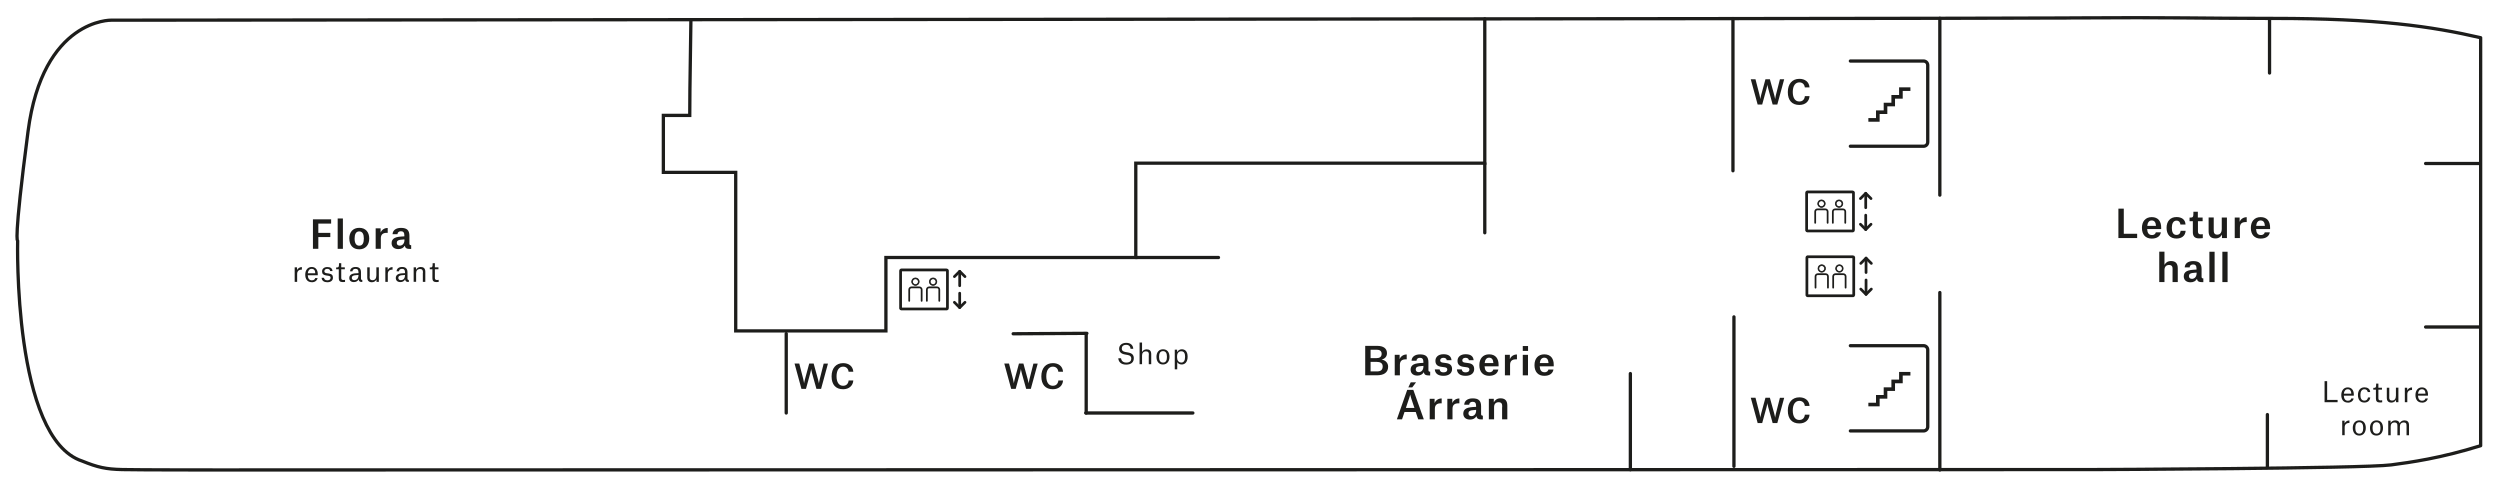 <?xml version="1.0" encoding="UTF-8"?>
<svg xmlns="http://www.w3.org/2000/svg" viewBox="0 0 454.73 88.51">
  <defs>
    <style>.m,.n,.o,.p,.q{fill:none;}.r,.s{fill:#1d1d1b;}.s{stroke-width:.13px;}.s,.n,.o,.p,.q{stroke:#1d1d1b;}.s,.o,.p{stroke-miterlimit:10;}.n{stroke-width:.5px;}.n,.o,.p{stroke-linecap:round;}.n,.q{stroke-linejoin:round;}.o,.q{stroke-width:.6px;}.p{stroke-width:.6px;}</style>
  </defs>
  <g id="b">
    <polyline class="p" points="125.67 3.58 125.49 16.33 125.49 16.33 125.46 20.99 120.66 20.99 120.66 31.35 133.82 31.35 133.82 60.19 161.14 60.19 161.14 46.84 206.59 46.84 206.59 29.68 270.07 29.68 270.07 3.44"></polyline>
    <rect class="m" x="430.73" y="28.61" width="12.3" height="10.1"></rect>
    <rect class="m" x="430.42" y="50.13" width="12.61" height="9.97"></rect>
  </g>
  <g id="e">
    <path class="q" d="m376.49,3.27c-20.19.13-356.22.4-356.22.4,0,0-12.48-.34-15.17,20.23-2.7,20.57-1.89,19.9-1.89,19.9,0,0-.88,35.95,11.73,40.06,2.83,1.15,4.32,1.48,7.28,1.55,2.97.07,17.13.07,17.13.07l341.45-.07s49.01-.18,54.13-.85c3.54-.47,8.96-1.21,16.28-3.49V6.86c-8.95-2.07-18.83-3.51-37.59-3.51-14.34,0-16.95-.22-37.14-.09Z"></path>
  </g>
  <g id="f">
    <line class="p" x1="412.81" y1="3.44" x2="412.81" y2="13.28"></line>
    <line class="p" x1="451.05" y1="29.74" x2="441.2" y2="29.74"></line>
    <line class="p" x1="451.05" y1="59.48" x2="441.2" y2="59.48"></line>
    <line class="p" x1="197.49" y1="75.12" x2="216.97" y2="75.12"></line>
    <line class="p" x1="412.42" y1="75.41" x2="412.42" y2="84.82"></line>
    <line class="p" x1="352.84" y1="3.33" x2="352.84" y2="35.49"></line>
    <line class="p" x1="352.84" y1="53.21" x2="352.84" y2="85.48"></line>
    <line class="p" x1="315.21" y1="3.38" x2="315.21" y2="31.06"></line>
    <line class="p" x1="315.39" y1="57.64" x2="315.39" y2="84.82"></line>
    <line class="p" x1="270.07" y1="29.68" x2="270.07" y2="42.34"></line>
    <line class="p" x1="206.59" y1="46.84" x2="221.63" y2="46.84"></line>
    <line class="p" x1="184.29" y1="60.71" x2="197.69" y2="60.63"></line>
    <line class="p" x1="197.57" y1="60.68" x2="197.57" y2="75.12"></line>
    <line class="p" x1="143.01" y1="60.68" x2="143.01" y2="75.12"></line>
    <line class="p" x1="296.55" y1="67.95" x2="296.55" y2="85.43"></line>
  </g>
  <g id="g">
    <path class="r" d="m339.84,21.48v.66h2.05v-1.4s1.4,0,1.4,0v-1.4s1.4,0,1.4,0v-1.4h1.4v-1.4h1.4s0-.66,0-.66h-2.06s0,1.4,0,1.4h-1.4v1.4h-1.4s0,1.4,0,1.4h-1.4s0,1.4,0,1.4h-1.39Z"></path>
    <path class="o" d="m336.57,26.6h13.31c.42,0,.76-.34.76-.76v-13.98c0-.42-.34-.76-.76-.76h-13.31"></path>
    <path class="r" d="m339.84,73.25v.66h2.05v-1.4s1.4,0,1.4,0v-1.4s1.4,0,1.4,0v-1.4h1.4v-1.4h1.4s0-.66,0-.66h-2.06s0,1.4,0,1.4h-1.4v1.4h-1.4s0,1.4,0,1.4h-1.4s0,1.4,0,1.4h-1.39Z"></path>
    <path class="o" d="m336.57,78.38h13.31c.42,0,.76-.34.76-.76v-13.98c0-.42-.34-.76-.76-.76h-13.31"></path>
  </g>
  <g id="h">
    <line class="n" x1="339.36" y1="35.16" x2="339.36" y2="37.78"></line>
    <polyline class="n" points="338.4 40.79 339.36 41.75 340.32 40.79"></polyline>
    <polyline class="n" points="338.4 36.12 339.36 35.16 340.32 36.12"></polyline>
    <line class="n" x1="339.36" y1="41.75" x2="339.36" y2="39.14"></line>
    <path class="n" d="m337,34.91h-8.26s-.07.01-.09.04h0s-.04.06-.04.09v6.84s.01.07.04.09c.02.02.05.04.09.04h8.26s.07-.01.09-.04c.02-.02.04-.06.04-.09v-6.84s-.01-.07-.04-.09c-.02-.02-.06-.04-.09-.04h0Z"></path>
    <path class="s" d="m331.31,37.72c-.37,0-.68-.3-.68-.68s.3-.68.68-.68.68.3.68.68-.3.68-.68.68Zm0-1.2c-.29,0-.53.24-.53.53s.24.53.53.53.53-.24.53-.53-.24-.53-.53-.53Z"></path>
    <path class="r" d="m332.02,37.92h-1.44c-.32,0-.57.26-.57.57v2.05c0,.09.07.16.16.16s.16-.07.16-.16v-2.05c0-.14.11-.25.25-.25h1.44c.14,0,.25.11.25.25v2.05c0,.09.07.16.16.16s.16-.07.16-.16v-2.05c0-.32-.26-.57-.57-.57Z"></path>
    <path class="s" d="m334.51,37.72c-.37,0-.68-.3-.68-.68s.3-.68.68-.68.68.3.68.68-.3.68-.68.68Zm0-1.2c-.29,0-.53.24-.53.53s.24.53.53.53.53-.24.53-.53-.24-.53-.53-.53Z"></path>
    <path class="r" d="m335.23,37.92h-1.44c-.32,0-.57.26-.57.57v2.05c0,.09.07.16.16.16s.16-.07.16-.16v-2.05c0-.14.11-.25.25-.25h1.44c.14,0,.25.11.25.25v2.05c0,.09.07.16.16.16s.16-.07.16-.16v-2.05c0-.32-.26-.57-.57-.57Z"></path>
    <line class="n" x1="339.42" y1="46.95" x2="339.42" y2="49.57"></line>
    <polyline class="n" points="338.46 52.58 339.42 53.54 340.38 52.58"></polyline>
    <polyline class="n" points="338.46 47.91 339.42 46.95 340.38 47.91"></polyline>
    <line class="n" x1="339.42" y1="53.54" x2="339.42" y2="50.93"></line>
    <path class="n" d="m337.05,46.7h-8.26s-.07.01-.09.04h0s-.04.06-.04.09v6.84s.01.07.04.09c.02.02.05.04.09.04h8.26s.07-.01.09-.04c.02-.02.04-.06.04-.09v-6.84s-.01-.07-.04-.09c-.02-.02-.06-.04-.09-.04h0Z"></path>
    <path class="s" d="m331.36,49.51c-.37,0-.68-.3-.68-.68s.3-.68.68-.68.68.3.68.68-.3.68-.68.68Zm0-1.2c-.29,0-.53.24-.53.53s.24.53.53.53.53-.24.53-.53-.24-.53-.53-.53Z"></path>
    <path class="r" d="m332.08,49.71h-1.44c-.32,0-.57.26-.57.57v2.05c0,.09.07.16.16.16s.16-.07.16-.16v-2.05c0-.14.11-.25.25-.25h1.44c.14,0,.25.11.25.25v2.05c0,.09.07.16.16.16s.16-.07.16-.16v-2.05c0-.32-.26-.57-.57-.57Z"></path>
    <path class="s" d="m334.57,49.51c-.37,0-.68-.3-.68-.68s.3-.68.68-.68.68.3.68.68-.3.68-.68.68Zm0-1.2c-.29,0-.53.24-.53.53s.24.53.53.53.53-.24.53-.53-.24-.53-.53-.53Z"></path>
    <path class="r" d="m335.29,49.71h-1.44c-.32,0-.57.26-.57.57v2.05c0,.09.07.16.16.16s.16-.07.16-.16v-2.05c0-.14.11-.25.25-.25h1.44c.14,0,.25.11.25.25v2.05c0,.09.07.16.16.16s.16-.07.16-.16v-2.05c0-.32-.26-.57-.57-.57Z"></path>
    <line class="n" x1="174.56" y1="49.36" x2="174.56" y2="51.97"></line>
    <polyline class="n" points="173.6 54.99 174.56 55.95 175.52 54.99"></polyline>
    <polyline class="n" points="173.6 50.31 174.56 49.35 175.52 50.31"></polyline>
    <line class="n" x1="174.56" y1="55.94" x2="174.56" y2="53.33"></line>
    <path class="n" d="m172.2,49.1h-8.26s-.07.01-.09.04h0s-.04.06-.04.09v6.84s.01.07.04.09c.02.02.05.04.09.04h8.26s.07-.01.09-.04c.02-.02.04-.06.04-.09v-6.84s-.01-.07-.04-.09c-.02-.02-.06-.04-.09-.04h0Z"></path>
    <path class="s" d="m166.51,51.91c-.37,0-.68-.3-.68-.68s.3-.68.68-.68.68.3.68.68-.3.68-.68.68Zm0-1.2c-.29,0-.53.24-.53.53s.24.53.53.53.53-.24.53-.53-.24-.53-.53-.53Z"></path>
    <path class="r" d="m167.23,52.11h-1.44c-.32,0-.57.26-.57.57v2.05c0,.09.07.16.16.16s.16-.07.16-.16v-2.05c0-.14.11-.25.25-.25h1.44c.14,0,.25.11.25.25v2.05c0,.09.07.16.16.16s.16-.07.16-.16v-2.05c0-.32-.26-.57-.57-.57Z"></path>
    <path class="s" d="m169.72,51.91c-.37,0-.68-.3-.68-.68s.3-.68.68-.68.68.3.68.68-.3.68-.68.68Zm0-1.2c-.29,0-.53.24-.53.53s.24.53.53.53.53-.24.53-.53-.24-.53-.53-.53Z"></path>
    <path class="r" d="m170.44,52.11h-1.44c-.32,0-.57.26-.57.57v2.05c0,.09.07.16.16.16s.16-.07.16-.16v-2.05c0-.14.11-.25.25-.25h1.44c.14,0,.25.11.25.25v2.05c0,.09.07.16.16.16s.16-.07.16-.16v-2.05c0-.32-.26-.57-.57-.57Z"></path>
  </g>
  <g id="j">
    <path class="r" d="m145.77,70.71l-1.25-4.59h.86l.73,2.84c.12.46.14.76.14.76h.01s.03-.29.16-.75l.77-2.84h.81l.78,2.84c.13.46.17.76.17.76h.01s.03-.29.14-.75l.72-2.84h.78l-1.25,4.59h-.85l-.8-2.88c-.13-.46-.15-.73-.15-.73h-.01s-.02.26-.15.72l-.79,2.89h-.86Z"></path>
    <path class="r" d="m152.16,68.44c0,1.1.44,1.73,1.19,1.73.64,0,.95-.42,1.01-.97h.85c-.06.94-.76,1.6-1.85,1.6-1.34,0-2.1-.83-2.1-2.34s.82-2.41,2.1-2.41c1,0,1.77.53,1.85,1.56h-.86c-.05-.51-.4-.92-.99-.92-.73,0-1.2.64-1.2,1.75Z"></path>
    <path class="r" d="m183.92,70.71l-1.25-4.59h.86l.73,2.84c.12.46.14.76.14.76h.01s.03-.29.16-.75l.77-2.84h.81l.78,2.84c.13.46.17.76.17.76h.01s.03-.29.14-.75l.72-2.84h.78l-1.25,4.59h-.85l-.8-2.88c-.13-.46-.15-.73-.15-.73h-.01s-.02.26-.15.72l-.79,2.89h-.86Z"></path>
    <path class="r" d="m190.31,68.44c0,1.1.44,1.73,1.19,1.73.64,0,.95-.42,1.01-.97h.85c-.06.94-.76,1.6-1.85,1.6-1.34,0-2.1-.83-2.1-2.34s.82-2.41,2.1-2.41c1,0,1.77.53,1.85,1.56h-.86c-.05-.51-.4-.92-.99-.92-.73,0-1.2.64-1.2,1.75Z"></path>
    <path class="r" d="m319.7,19.01l-1.25-4.59h.86l.73,2.84c.12.46.14.75.14.75h.01s.03-.29.16-.75l.77-2.84h.81l.78,2.84c.13.46.17.75.17.75h.01s.03-.29.14-.75l.72-2.84h.78l-1.25,4.59h-.85l-.8-2.88c-.13-.46-.15-.73-.15-.73h-.01s-.02.26-.15.72l-.79,2.89h-.86Z"></path>
    <path class="r" d="m326.09,16.73c0,1.1.44,1.73,1.19,1.73.64,0,.95-.42,1.01-.97h.85c-.06.94-.75,1.6-1.85,1.6-1.34,0-2.1-.83-2.1-2.34s.82-2.41,2.1-2.41c1,0,1.77.53,1.85,1.56h-.86c-.05-.51-.4-.92-.99-.92-.73,0-1.2.64-1.2,1.75Z"></path>
    <path class="r" d="m319.7,76.93l-1.25-4.59h.86l.73,2.84c.12.46.14.76.14.76h.01s.03-.29.16-.75l.77-2.84h.81l.78,2.84c.13.46.17.76.17.76h.01s.03-.29.14-.75l.72-2.84h.78l-1.25,4.59h-.85l-.8-2.88c-.13-.46-.15-.73-.15-.73h-.01s-.02.26-.15.72l-.79,2.89h-.86Z"></path>
    <path class="r" d="m326.09,74.66c0,1.1.44,1.73,1.19,1.73.64,0,.95-.42,1.01-.97h.85c-.06.94-.75,1.6-1.85,1.6-1.34,0-2.1-.83-2.1-2.34s.82-2.41,2.1-2.41c1,0,1.77.53,1.85,1.56h-.86c-.05-.51-.4-.92-.99-.92-.73,0-1.2.64-1.2,1.75Z"></path>
  </g>
  <g id="l">
    <path class="r" d="m205.64,63.43c-.04-.38-.26-.71-.8-.71s-.8.29-.8.66.19.55.64.64l.54.1c.75.13,1.01.5,1.01,1.05,0,.7-.48,1.15-1.39,1.15s-1.39-.48-1.43-1.15h.49c.06.41.34.78.96.78.68,0,.91-.33.91-.74,0-.33-.18-.56-.65-.64l-.54-.1c-.75-.14-1.02-.54-1.02-1.04,0-.62.51-1.07,1.3-1.07s1.23.43,1.27,1.08h-.48Z"></path>
    <path class="r" d="m208.97,64.6c0-.19,0-.4-.1-.52-.09-.12-.24-.17-.42-.17-.49,0-.72.31-.72.75v1.58h-.45v-3.94h.45v1.74h0c.12-.26.4-.5.83-.5.51,0,.84.24.84.87v1.84h-.45v-1.63Z"></path>
    <path class="r" d="m210.35,64.91c0-.82.45-1.38,1.19-1.38.79,0,1.18.57,1.18,1.38s-.45,1.39-1.19,1.39-1.18-.56-1.18-1.39Zm.47,0c0,.65.22,1.04.73,1.04s.71-.39.71-1.04-.21-1.04-.72-1.04-.72.4-.72,1.04Z"></path>
    <path class="r" d="m213.67,63.6h.44v.44h.01c.16-.28.44-.51.84-.51.56,0,1.06.35,1.06,1.35s-.5,1.42-1.09,1.42c-.39,0-.7-.21-.8-.45h0v1.33h-.45v-3.58Zm1.19,2.35c.47,0,.7-.38.7-1.07,0-.56-.17-.99-.71-.99-.47,0-.75.4-.75.84v.28c0,.52.26.93.76.93Z"></path>
    <path class="r" d="m422.83,69.33h.46v3.41h1.9v.42h-2.37v-3.83Z"></path>
    <path class="r" d="m427.05,73.23c-.81,0-1.19-.59-1.19-1.37s.42-1.4,1.18-1.4,1.1.61,1.1,1.28v.23h-1.82c.03.55.25.92.75.92.44,0,.56-.25.6-.41h.44c-.09.46-.49.76-1.05.76Zm.63-1.65c-.01-.44-.19-.78-.65-.78-.42,0-.65.33-.71.81h1.35v-.03Z"></path>
    <path class="r" d="m430.67,71.32c-.03-.27-.22-.52-.6-.52-.48,0-.73.42-.73,1.03s.19,1.04.72,1.04c.5,0,.63-.37.65-.57h.42c-.07.61-.5.92-1.07.92-.76,0-1.17-.53-1.17-1.37s.44-1.4,1.18-1.4c.53,0,1,.24,1.05.86h-.44Z"></path>
    <path class="r" d="m432.61,69.76v.77h.65v.35h-.65v1.56c0,.28.12.39.4.39.13,0,.29-.03.29-.03v.38s-.18.03-.42.03c-.52,0-.72-.25-.72-.7v-1.63h-.48v-.33h.08c.36,0,.44-.08.44-.59v-.19h.41Z"></path>
    <path class="r" d="m434.58,72.14c0,.19,0,.41.09.54.09.12.23.18.41.18.49,0,.72-.33.72-.91v-1.43h.45v2.64h-.43v-.45h0c-.12.27-.41.52-.83.52-.51,0-.85-.25-.85-.87v-1.84h.45v1.62Z"></path>
    <path class="r" d="m437.43,70.52h.42v.5h0c.12-.28.45-.55.84-.55h.04v.47h-.08c-.47,0-.78.27-.78.78v1.44h-.45v-2.64Z"></path>
    <path class="r" d="m440.54,73.23c-.81,0-1.19-.59-1.19-1.37s.42-1.4,1.18-1.4,1.1.61,1.1,1.28v.23h-1.82c.03.55.25.92.75.92.44,0,.56-.25.6-.41h.44c-.1.46-.49.76-1.05.76Zm.63-1.65c0-.44-.19-.78-.65-.78-.42,0-.65.33-.71.81h1.35v-.03Z"></path>
    <path class="r" d="m426.03,76.52h.43v.5h0c.12-.28.45-.55.84-.55h.04v.47h-.08c-.47,0-.78.27-.78.78v1.44h-.45v-2.64Z"></path>
    <path class="r" d="m427.95,77.84c0-.82.45-1.38,1.19-1.38.79,0,1.18.57,1.18,1.38s-.45,1.39-1.19,1.39-1.18-.56-1.18-1.39Zm.46,0c0,.65.22,1.04.73,1.04s.71-.39.71-1.04-.21-1.04-.72-1.04-.72.4-.72,1.04Z"></path>
    <path class="r" d="m431.08,77.84c0-.82.45-1.38,1.19-1.38.79,0,1.18.57,1.18,1.38s-.45,1.39-1.19,1.39c-.78,0-1.18-.56-1.18-1.39Zm.47,0c0,.65.21,1.04.73,1.04s.71-.39.71-1.04-.21-1.04-.72-1.04-.72.4-.72,1.04Z"></path>
    <path class="r" d="m434.4,76.52h.43v.45h0c.12-.27.43-.51.85-.51s.7.18.8.54h0c.1-.27.43-.54.86-.54.5,0,.84.24.84.87v1.84h-.45v-1.63c0-.19,0-.4-.09-.53-.09-.12-.24-.17-.41-.17-.49,0-.71.32-.71.75v1.58h-.45v-1.63c0-.19,0-.39-.1-.52-.09-.13-.24-.18-.41-.18-.49,0-.71.32-.71.74v1.59h-.45v-2.64Z"></path>
    <path class="r" d="m385.32,37.95h.98v4.57h2.43v.78h-3.41v-5.36Z"></path>
    <path class="r" d="m391.39,43.4c-1.18,0-1.79-.78-1.79-1.95s.65-1.96,1.78-1.96c1.23,0,1.72.84,1.72,1.88v.3h-2.55c.04.71.31,1.08.87,1.08.5,0,.65-.27.71-.49h.92c-.12.71-.71,1.14-1.67,1.14Zm.76-2.36c-.04-.56-.25-.94-.77-.94-.48,0-.75.37-.81.98h1.58v-.04Z"></path>
    <path class="r" d="m396.6,40.84c-.04-.39-.25-.71-.71-.71-.61,0-.85.58-.85,1.3,0,.67.17,1.3.84,1.3.56,0,.74-.42.76-.75h.91c-.06.94-.75,1.41-1.67,1.41-1.16,0-1.8-.74-1.8-1.95s.69-1.96,1.81-1.96c.91,0,1.6.43,1.64,1.36h-.92Z"></path>
    <path class="r" d="m399.77,38.51v1.06h.87v.67h-.85v1.84c0,.39.15.55.53.55.16,0,.35-.03.35-.03v.71c-.09.01-.36.05-.68.05-.74,0-1.13-.33-1.13-1.11v-2.01h-.6v-.66h.13c.48,0,.57-.11.57-.8v-.27h.82Z"></path>
    <path class="r" d="m402.66,41.79c0,.27.01.51.13.67.1.15.28.22.5.22.56,0,.83-.38.83-1.07v-2.04h.94v3.73h-.9v-.62h-.01c-.18.38-.57.69-1.17.69-.83,0-1.25-.41-1.25-1.28v-2.53h.93v2.22Z"></path>
    <path class="r" d="m406.48,39.57h.89v.76h.01c.2-.5.7-.82,1.22-.82h.06v.88h-.17c-.67,0-1.07.28-1.07,1v1.91h-.94v-3.73Z"></path>
    <path class="r" d="m411.2,43.4c-1.18,0-1.79-.78-1.79-1.95s.65-1.96,1.78-1.96c1.23,0,1.72.84,1.72,1.88v.3h-2.55c.04.71.31,1.08.87,1.08.5,0,.65-.27.71-.49h.92c-.12.71-.71,1.14-1.67,1.14Zm.76-2.36c-.04-.56-.25-.94-.77-.94-.48,0-.75.37-.81.98h1.58v-.04Z"></path>
    <path class="r" d="m395.18,49.08c0-.27,0-.5-.12-.66-.11-.15-.29-.22-.52-.22-.56,0-.84.36-.84.92v2.18h-.95v-5.52h.95v2.39h.01c.16-.34.55-.69,1.17-.69.83,0,1.24.43,1.24,1.33v2.49h-.95v-2.23Z"></path>
    <path class="r" d="m397.38,48.65c.03-.71.6-1.16,1.54-1.16,1.11,0,1.53.46,1.53,1.45v1.37c0,.24.07.33.32.33v.68h-.27c-.55,0-.79-.14-.89-.57h-.02c-.22.38-.61.6-1.15.6-.76,0-1.23-.41-1.23-1.09,0-.43.18-.74.56-.94.39-.2.96-.25,1.76-.29v-.19c0-.5-.2-.74-.62-.74s-.62.25-.63.54h-.9Zm2.16,1.04v-.11c-.66.04-1.01.09-1.2.23-.13.09-.19.23-.19.41,0,.31.2.5.55.5.41,0,.85-.31.85-1.04Z"></path>
    <path class="r" d="m401.87,45.79h.95v5.52h-.95v-5.52Z"></path>
    <path class="r" d="m404.23,45.79h.95v5.52h-.95v-5.52Z"></path>
    <path class="r" d="m248.32,68.27v-5.36h2.18c1.11,0,1.78.45,1.78,1.34,0,.64-.42,1.02-.95,1.14v.02c.67.11,1.16.6,1.16,1.29,0,1.1-.84,1.56-2.01,1.56h-2.16Zm2.06-3.13c.52,0,.93-.2.93-.78,0-.5-.34-.75-.88-.75h-1.13v1.53h1.08Zm.05,2.42c.66,0,1.07-.23,1.07-.91,0-.58-.41-.83-1.1-.83h-1.1v1.74h1.13Z"></path>
    <path class="r" d="m253.69,64.54h.89v.76h.01c.2-.5.7-.82,1.22-.82h.06v.88h-.17c-.67,0-1.07.28-1.07,1v1.91h-.94v-3.73Z"></path>
    <path class="r" d="m256.75,65.62c.03-.71.6-1.16,1.54-1.16,1.11,0,1.53.46,1.53,1.45v1.37c0,.24.07.33.32.33v.68h-.27c-.55,0-.79-.14-.89-.57h-.02c-.22.38-.61.6-1.15.6-.76,0-1.23-.41-1.23-1.09,0-.43.18-.74.56-.94.39-.2.96-.25,1.76-.29v-.19c0-.5-.2-.73-.62-.73s-.62.24-.63.54h-.9Zm2.16,1.04v-.11c-.66.04-1.01.09-1.21.23-.13.09-.19.23-.19.41,0,.31.2.5.55.5.41,0,.85-.31.85-1.04Z"></path>
    <path class="r" d="m263.16,65.54c-.02-.27-.23-.46-.61-.46s-.59.2-.59.46c0,.25.14.37.48.42l.61.08c.72.1,1.07.43,1.07,1.09,0,.81-.65,1.23-1.56,1.23-.98,0-1.53-.42-1.58-1.17h.88c.03.27.19.54.71.54.41,0,.68-.18.68-.49,0-.25-.1-.39-.5-.44l-.59-.08c-.69-.09-1.07-.42-1.07-1.09s.5-1.2,1.48-1.2,1.39.43,1.45,1.09h-.85Z"></path>
    <path class="r" d="m267.18,65.54c-.02-.27-.23-.46-.61-.46s-.59.2-.59.46c0,.25.14.37.48.42l.61.08c.72.1,1.07.43,1.07,1.09,0,.81-.65,1.23-1.56,1.23-.98,0-1.53-.42-1.58-1.17h.88c.03.27.19.54.71.54.41,0,.68-.18.68-.49,0-.25-.1-.39-.5-.44l-.59-.08c-.69-.09-1.07-.42-1.07-1.09s.5-1.2,1.48-1.2,1.39.43,1.45,1.09h-.86Z"></path>
    <path class="r" d="m270.87,68.36c-1.18,0-1.79-.78-1.79-1.95s.65-1.96,1.78-1.96c1.23,0,1.72.84,1.72,1.88v.3h-2.55c.04.71.31,1.08.87,1.08.5,0,.65-.27.71-.49h.92c-.12.71-.71,1.14-1.67,1.14Zm.76-2.36c-.04-.56-.25-.94-.77-.94-.48,0-.75.37-.81.98h1.58v-.04Z"></path>
    <path class="r" d="m273.74,64.54h.89v.76h.01c.2-.5.7-.82,1.22-.82h.06v.88h-.18c-.67,0-1.07.28-1.07,1v1.91h-.94v-3.73Z"></path>
    <path class="r" d="m276.98,62.94h.96v.89h-.96v-.89Zm0,1.6h.95v3.73h-.95v-3.73Z"></path>
    <path class="r" d="m280.9,68.36c-1.18,0-1.79-.78-1.79-1.95s.65-1.96,1.78-1.96c1.23,0,1.72.84,1.72,1.88v.3h-2.55c.04.71.31,1.08.87,1.08.5,0,.65-.27.71-.49h.92c-.12.71-.71,1.14-1.67,1.14Zm.76-2.36c-.04-.56-.25-.94-.77-.94-.48,0-.75.37-.81.98h1.58v-.04Z"></path>
    <path class="r" d="m257.51,74.94h-2.04l-.45,1.33h-.94l1.88-5.36h1.11l1.91,5.36h-1.02l-.45-1.33Zm-1.23-2.42l-.56,1.68h1.55l-.56-1.68c-.14-.41-.2-.74-.2-.74h-.01s-.08.35-.21.74Zm.32-2.98h.97l-.7.93h-.71l.44-.93Z"></path>
    <path class="r" d="m260.05,72.54h.89v.76h.01c.2-.5.7-.82,1.22-.82h.06v.88h-.17c-.67,0-1.07.28-1.07,1v1.91h-.94v-3.73Z"></path>
    <path class="r" d="m263.27,72.54h.89v.76h.01c.2-.5.7-.82,1.22-.82h.06v.88h-.18c-.67,0-1.07.28-1.07,1v1.91h-.94v-3.73Z"></path>
    <path class="r" d="m266.33,73.62c.03-.71.6-1.16,1.54-1.16,1.11,0,1.53.46,1.53,1.45v1.37c0,.24.07.33.32.33v.68h-.27c-.55,0-.79-.14-.89-.57h-.02c-.22.38-.61.6-1.15.6-.76,0-1.23-.41-1.23-1.09,0-.43.18-.74.56-.94.39-.2.96-.25,1.77-.29v-.19c0-.5-.2-.73-.62-.73s-.62.24-.63.54h-.9Zm2.16,1.04v-.11c-.66.04-1.01.09-1.2.23-.13.09-.19.23-.19.41,0,.31.2.5.55.5.41,0,.85-.31.85-1.04Z"></path>
    <path class="r" d="m273.24,74.05c0-.27,0-.51-.12-.67-.11-.15-.29-.22-.52-.22-.56,0-.84.36-.84.92v2.19h-.95v-3.73h.9v.62h.01c.2-.38.59-.71,1.21-.71.83,0,1.24.43,1.24,1.33v2.49h-.95v-2.22Z"></path>
    <path class="r" d="m57.9,45.26h-.98v-5.36h3.31v.77h-2.33v1.69h2.18v.76h-2.18v2.14Z"></path>
    <path class="r" d="m61.42,39.74h.95v5.52h-.95v-5.52Z"></path>
    <path class="r" d="m63.53,43.39c0-1.2.69-1.95,1.82-1.95s1.81.75,1.81,1.95-.72,1.96-1.81,1.96c-1.16,0-1.81-.76-1.81-1.96Zm.97,0c0,.79.25,1.3.85,1.3s.83-.53.83-1.3-.23-1.3-.84-1.3-.84.54-.84,1.3Z"></path>
    <path class="r" d="m68.34,41.53h.89v.76h.01c.2-.5.7-.82,1.22-.82h.06v.88h-.18c-.67,0-1.07.28-1.07,1v1.91h-.94v-3.73Z"></path>
    <path class="r" d="m71.4,42.61c.03-.71.6-1.16,1.54-1.16,1.11,0,1.53.46,1.53,1.45v1.37c0,.24.07.33.32.33v.68h-.27c-.55,0-.79-.14-.89-.57h-.02c-.22.38-.61.6-1.15.6-.76,0-1.23-.41-1.23-1.09,0-.43.18-.74.56-.94.39-.2.96-.25,1.76-.29v-.19c0-.5-.2-.74-.62-.74s-.62.25-.63.54h-.9Zm2.16,1.04v-.11c-.66.04-1.01.09-1.2.23-.13.09-.19.23-.19.41,0,.31.2.5.55.5.41,0,.85-.31.85-1.04Z"></path>
    <path class="r" d="m53.6,48.63h.43v.5h0c.12-.28.45-.55.84-.55h.04v.47h-.08c-.47,0-.78.27-.78.78v1.44h-.45v-2.64Z"></path>
    <path class="r" d="m56.71,51.33c-.81,0-1.19-.59-1.19-1.37s.42-1.4,1.18-1.4,1.1.61,1.1,1.28v.23h-1.82c.03.55.25.92.75.92.44,0,.56-.25.6-.41h.44c-.1.46-.49.76-1.05.76Zm.63-1.65c0-.44-.19-.78-.65-.78-.42,0-.65.33-.71.81h1.35v-.03Z"></path>
    <path class="r" d="m60.05,49.29c-.02-.24-.21-.39-.53-.39s-.52.18-.52.43c0,.21.13.32.4.36l.41.06c.55.09.75.31.75.77,0,.53-.43.82-1.03.82-.55,0-1-.25-1.03-.81h.44c.02.21.14.46.6.46.36,0,.59-.17.59-.45,0-.21-.05-.33-.42-.38l-.41-.06c-.47-.08-.72-.27-.72-.73s.36-.8.96-.8.9.26.94.73h-.43Z"></path>
    <path class="r" d="m62.07,47.86v.77h.65v.35h-.65v1.56c0,.28.12.39.4.39.14,0,.29-.03.29-.03v.38s-.19.03-.42.03c-.52,0-.72-.25-.72-.7v-1.63h-.48v-.33h.08c.36,0,.44-.08.44-.59v-.19h.41Z"></path>
    <path class="r" d="m63.68,49.35c0-.46.37-.79,1-.79s.98.28.98.98v1.08c0,.21.04.3.24.3v.37h-.06c-.42,0-.56-.15-.61-.47h-.01c-.14.31-.46.49-.85.49-.53,0-.84-.29-.84-.75,0-.29.13-.53.4-.67.28-.15.69-.2,1.28-.21v-.12c0-.48-.18-.66-.55-.66-.39,0-.54.23-.55.45h-.43Zm1.53.72v-.06c-.57.03-.9.07-1.07.2-.1.08-.15.18-.15.33,0,.27.17.42.46.42.34,0,.75-.22.75-.88Z"></path>
    <path class="r" d="m67.23,50.25c0,.19,0,.41.1.54.09.12.23.18.41.18.49,0,.72-.33.72-.91v-1.43h.45v2.64h-.43v-.45h0c-.12.27-.41.52-.83.52-.51,0-.85-.25-.85-.87v-1.84h.45v1.62Z"></path>
    <path class="r" d="m70.09,48.63h.43v.5h0c.12-.28.45-.55.84-.55h.04v.47h-.08c-.47,0-.78.27-.78.78v1.44h-.45v-2.64Z"></path>
    <path class="r" d="m72.14,49.35c0-.46.37-.79,1-.79s.98.28.98.98v1.08c0,.21.04.3.24.3v.37h-.06c-.42,0-.56-.15-.61-.47h-.01c-.14.31-.46.49-.85.49-.53,0-.84-.29-.84-.75,0-.29.13-.53.4-.67.28-.15.69-.2,1.28-.21v-.12c0-.48-.18-.66-.55-.66-.39,0-.54.23-.55.45h-.43Zm1.53.72v-.06c-.57.03-.9.07-1.07.2-.1.08-.15.18-.15.33,0,.27.17.42.46.42.34,0,.75-.22.75-.88Z"></path>
    <path class="r" d="m76.93,49.64c0-.19,0-.4-.1-.53-.09-.13-.24-.18-.42-.18-.49,0-.72.32-.72.75v1.58h-.45v-2.64h.43v.45h0c.13-.27.43-.51.85-.51.51,0,.84.24.84.87v1.84h-.45v-1.63Z"></path>
    <path class="r" d="m79.1,47.86v.77h.65v.35h-.65v1.56c0,.28.12.39.4.39.14,0,.29-.03.29-.03v.38s-.19.03-.42.03c-.52,0-.72-.25-.72-.7v-1.63h-.48v-.33h.08c.36,0,.44-.08.44-.59v-.19h.41Z"></path>
  </g>
</svg>

